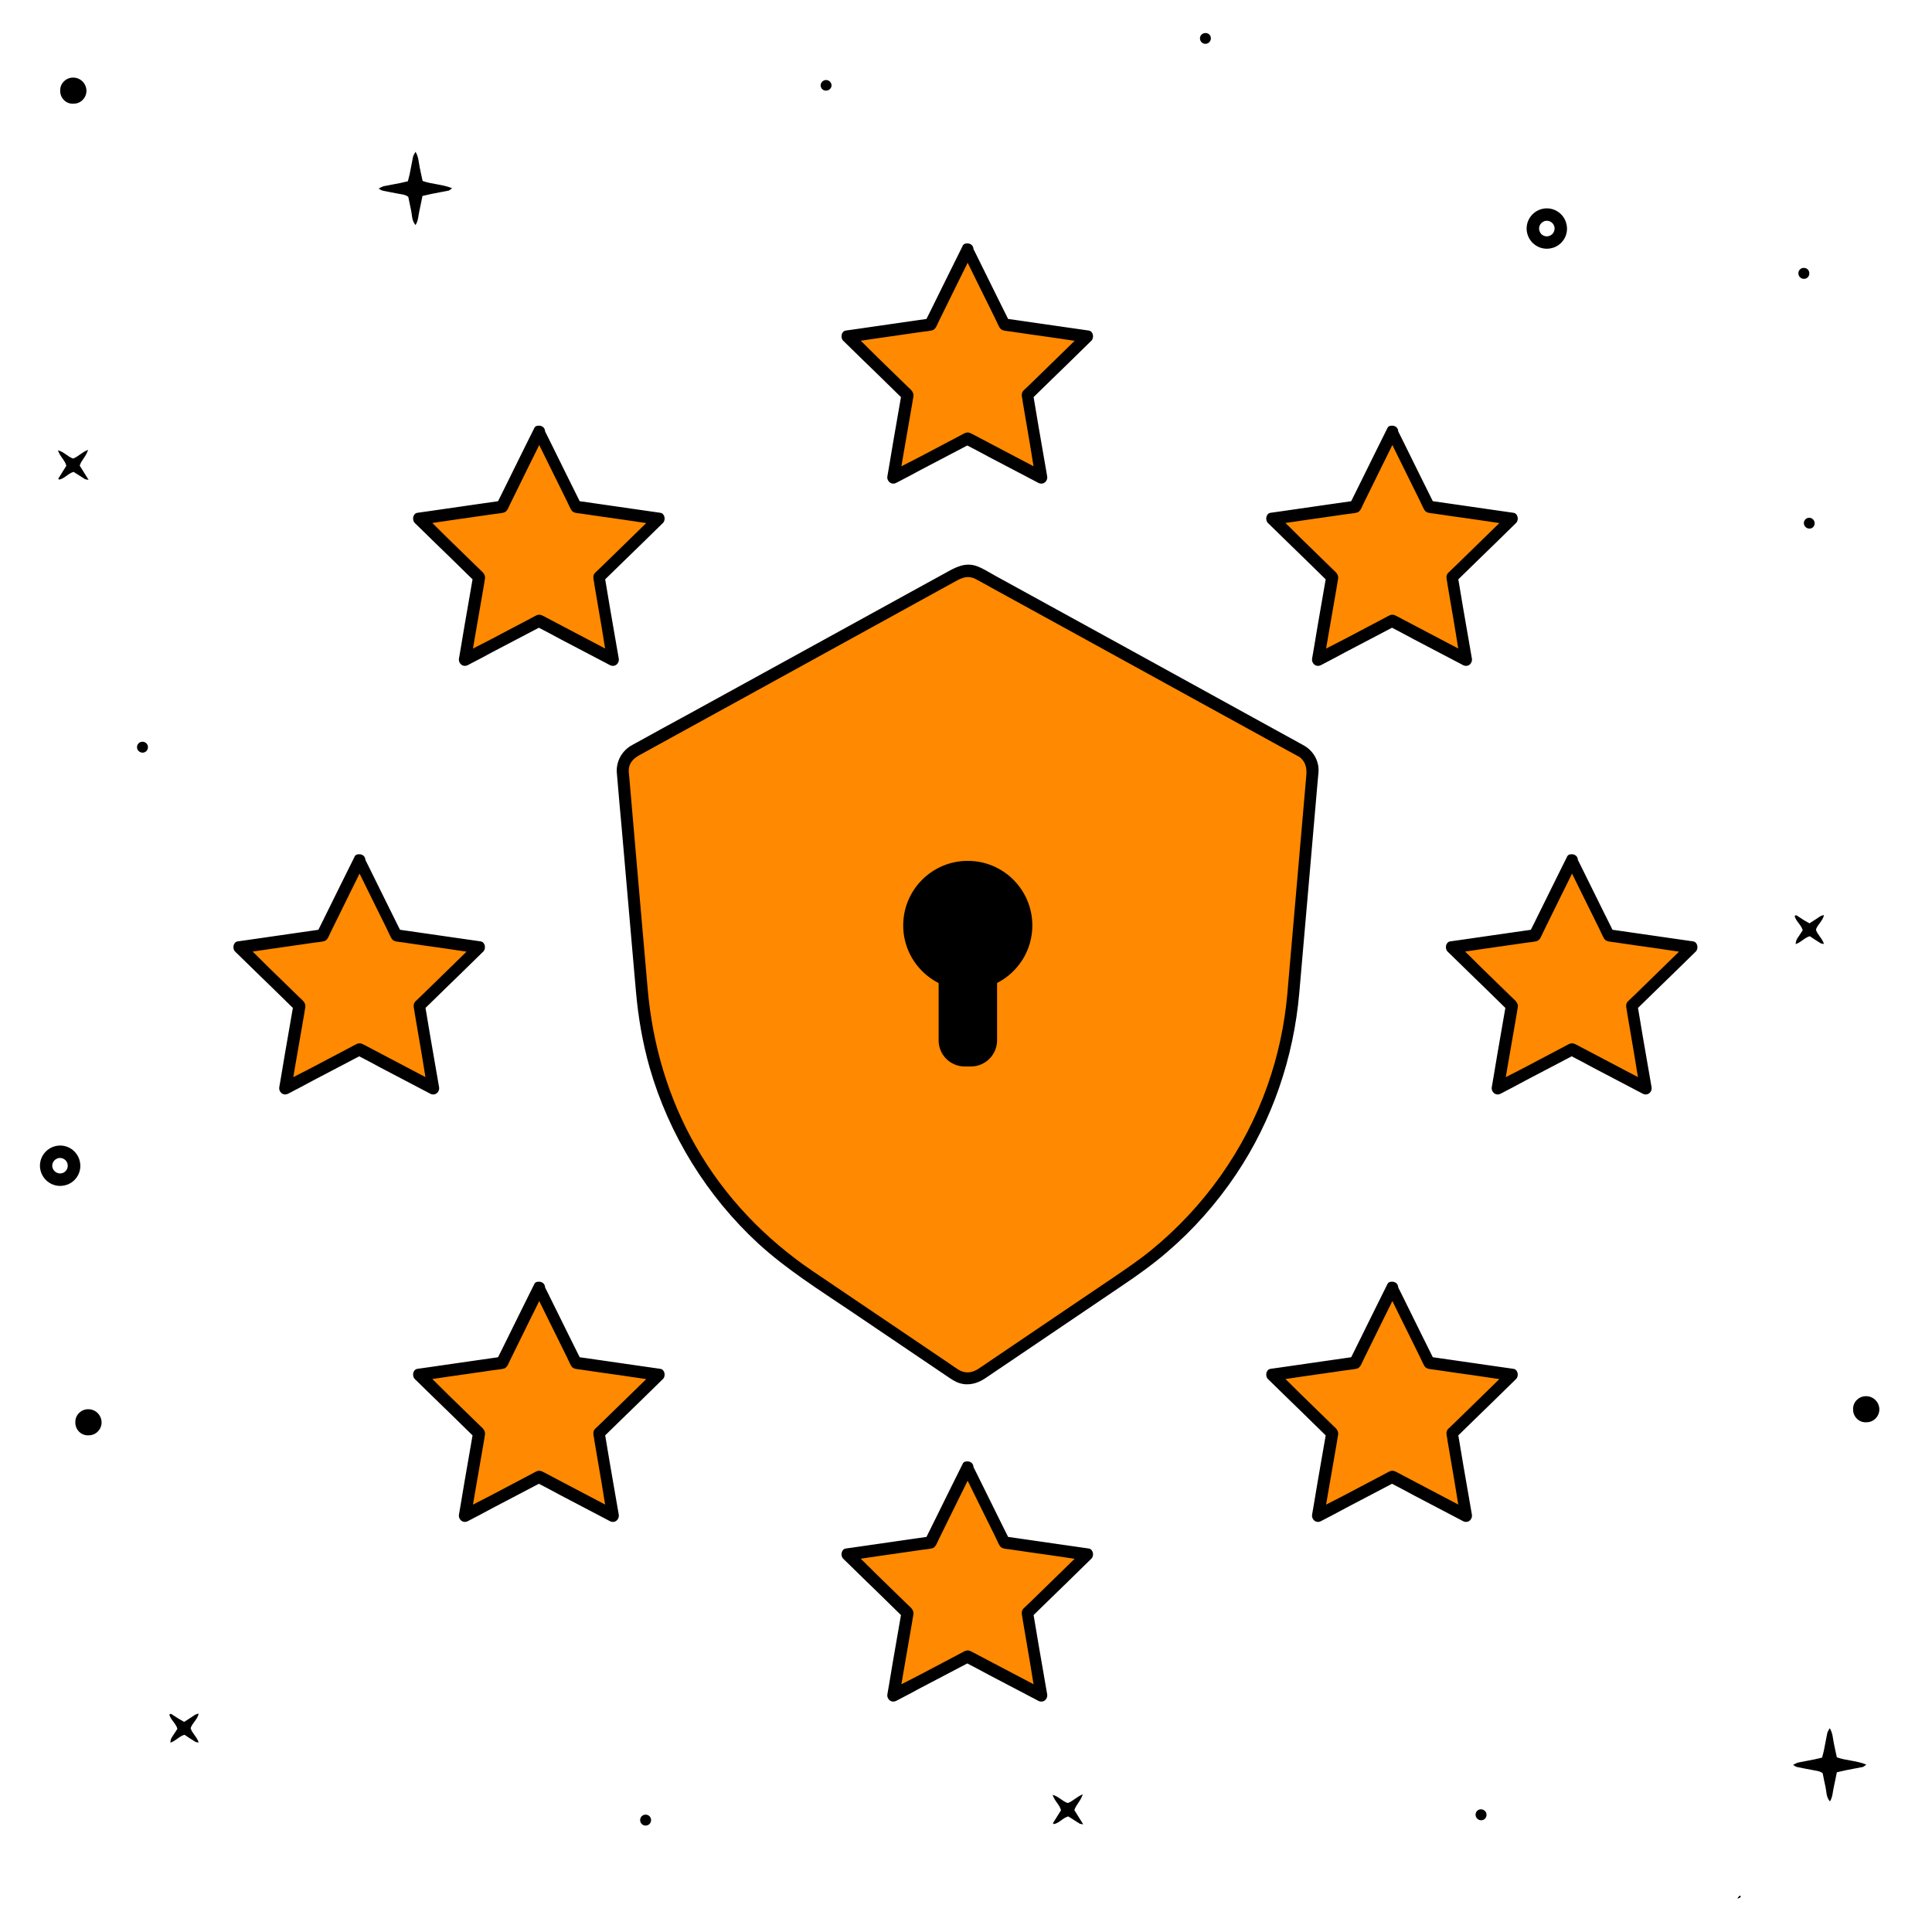 <?xml version="1.0" encoding="utf-8"?>
<!-- Generator: Adobe Illustrator 26.3.1, SVG Export Plug-In . SVG Version: 6.00 Build 0)  -->
<svg version="1.1" id="estrellas" xmlns="http://www.w3.org/2000/svg" xmlns:xlink="http://www.w3.org/1999/xlink" x="0px" y="0px"
	 viewBox="0 0 1200 1200" style="enable-background:new 0 0 1200 1200;" xml:space="preserve">
<style type="text/css">
	.st0{fill:#FF8900;}
</style>
<path d="M1080.7,1177.4c-0.2-0.1-0.8,0.6-1.7,1.9C1081.1,1178.7,1081.8,1178.1,1080.7,1177.4z"/>
<path d="M1140.9,1100.8c-0.7,3.3-1.2,6.2-1.9,9.2c-0.7,2.9-0.6,6-2.4,8.9c-2.4-2.8-2.1-6-2.7-8.8c-0.7-2.8-1.2-5.9-1.8-8.7
	c-1.7-1.4-3.5-1.4-5.2-1.8c-3.6-0.7-7.2-1.3-10.8-2.1c-0.9-0.3-1.7-0.8-2.4-1.3c0.9-0.5,1.9-1,2.9-1.4c3.4-0.7,6.9-1.3,10.3-2
	c1.5-0.3,3.1-0.7,4.8-1.1c0.4-1.5,0.8-2.8,1.1-4.2c0.8-3.8,1.4-7.5,2.2-11.3c0.4-1,0.9-1.9,1.5-2.8c1.9,3.2,1.9,6.3,2.5,9.2
	s1.2,5.9,1.9,8.9c5.9,2.1,12.1,2,18.3,4.5c-1.1,0.8-1.6,1.4-2.2,1.5c-3.4,0.7-6.9,1.3-10.4,2
	C1144.9,1099.9,1143.2,1100.3,1140.9,1100.8z"/>
<path d="M262.4,121.7c-0.7,3.3-1.2,6.2-1.9,9.2c-0.7,2.9-0.6,6-2.4,8.9c-2.4-2.8-2.1-6-2.7-8.8s-1.2-5.9-1.8-8.7
	c-1.7-1.4-3.5-1.5-5.2-1.8c-3.6-0.7-7.2-1.3-10.8-2.1c-0.9-0.3-1.7-0.8-2.4-1.3c0.9-0.5,1.9-1,2.9-1.4c3.4-0.7,6.9-1.3,10.4-2
	c1.5-0.3,3.1-0.7,4.8-1.1c0.4-1.5,0.8-2.8,1.1-4.2c0.8-3.8,1.4-7.5,2.2-11.3c0.4-1,0.9-1.9,1.5-2.8c1.9,3.2,1.9,6.3,2.5,9.2
	s1.2,5.9,1.9,8.9c5.9,2.1,12.1,2,18.3,4.5c-1.1,0.8-1.6,1.4-2.2,1.5c-3.4,0.7-6.9,1.3-10.4,2C266.4,120.8,264.7,121.2,262.4,121.7z"
	/>
<path d="M964.5,153.9c-6.6,2.1-13.6-1.6-15.7-8.2c-2.1-6.6,1.6-13.6,8.2-15.7c6.6-2.1,13.6,1.6,15.7,8.2c0,0,0,0.1,0,0.1
	c2.1,6.5-1.5,13.5-8.1,15.6C964.6,153.9,964.6,153.9,964.5,153.9z M962.4,146.5c2.5-0.9,3.8-3.7,2.9-6.2c-0.9-2.5-3.7-3.8-6.2-2.9
	c0,0-0.1,0-0.1,0.1c-2.5,1-3.7,3.8-2.7,6.2C957.2,146.2,959.9,147.4,962.4,146.5z"/>
<path d="M41.1,736c-6.6,2.1-13.6-1.6-15.7-8.2c-2.1-6.6,1.6-13.6,8.2-15.7c6.6-2.1,13.6,1.6,15.7,8.2c0,0,0,0.1,0,0.1
	c2.1,6.5-1.5,13.5-8.1,15.6C41.2,735.9,41.2,736,41.1,736z M38.9,728.6c2.5-0.9,3.8-3.7,2.9-6.2c-0.9-2.5-3.7-3.8-6.2-2.9
	c0,0-0.1,0-0.1,0.1c-2.5,1-3.7,3.8-2.7,6.2C33.8,728.2,36.5,729.4,38.9,728.6z"/>
<path d="M37.4,56.4c-0.2-4.4,3.3-8,7.6-8.2c0.2,0,0.3,0,0.5,0c4.5,0,8.2,3.7,8.2,8.3c-0.1,4.4-3.6,7.9-8,7.9c-4.3,0.3-8-3-8.3-7.4
	C37.4,56.8,37.4,56.6,37.4,56.4z"/>
<path d="M46.8,883.5c-0.2-4.4,3.3-8,7.6-8.2c0.2,0,0.3,0,0.5,0c4.5,0,8.2,3.7,8.2,8.3c-0.1,4.4-3.6,7.9-8,7.9c-4.3,0.3-8-3-8.3-7.4
	C46.8,883.9,46.8,883.7,46.8,883.5z"/>
<path d="M1151,875.4c-0.2-4.4,3.3-8,7.6-8.2c0.2,0,0.3,0,0.5,0c4.5,0,8.2,3.7,8.2,8.3c-0.1,4.4-3.6,7.9-8,7.9c-4.3,0.3-8-3-8.3-7.4
	C1151,875.8,1151,875.6,1151,875.4z"/>
<path d="M110.2,1073.8c-1-3.4-4.1-5.5-5-8.7c0.6-1,1.2-0.5,1.7-0.2c1.4,0.8,2.6,1.8,4,2.6c1.1,0.7,2.2,1.2,3.5,2
	c1.5-1,3-1.9,4.5-2.9c1.3-0.8,2.4-2,4.5-2.2c-0.8,3.7-3.9,5.7-5,9c0.9,3.2,3.9,5.3,5,8.9c-0.7,0-1.4-0.2-2-0.4
	c-2.3-1.4-4.6-2.9-6.8-4.4c-3.3,0.9-5.5,3.9-8.8,4.9c0.3-2.4,0.3-2.4,1.9-4.8C108.5,1076.4,109.3,1075.1,110.2,1073.8z"/>
<path d="M1119.7,577.8c-1-3.4-4.1-5.5-5-8.7c0.6-1,1.2-0.5,1.7-0.2c1.4,0.8,2.6,1.8,4,2.6c1.1,0.7,2.2,1.2,3.5,2
	c1.5-1,3-1.9,4.5-2.9c1.3-0.8,2.4-2,4.5-2.2c-0.8,3.7-3.9,5.7-5,9c0.9,3.2,3.9,5.3,5,8.9c-0.7,0-1.4-0.2-2-0.4
	c-2.3-1.4-4.6-2.9-6.8-4.4c-3.3,0.9-5.5,3.9-8.8,4.9c0.3-2.4,0.3-2.4,1.9-4.8C1118,580.4,1118.9,579.1,1119.7,577.8z"/>
<path d="M654,1132.4l5-8c-0.8-3.4-4-5.7-5.2-9.6c3.8,1,6,4,9.4,5.1c3-1,5.4-3.8,9.3-5.4c-1.2,4.1-4.1,6.3-5.2,9.8
	c1.6,2.6,3.4,5.4,5.5,8.8c-0.8,0-1.5-0.2-2.2-0.4c-2.4-1.5-4.8-3.1-7.1-4.5c-3.5,1-5.6,4.2-9,4.8
	C654.5,1133,654.4,1132.7,654,1132.4z"/>
<path d="M36.2,297.3l5-8c-0.8-3.4-4-5.7-5.2-9.6c3.9,1,6,4,9.4,5.1c3-1,5.4-3.9,9.3-5.4c-1.2,4.1-4.1,6.3-5.2,9.8
	c1.6,2.6,3.4,5.4,5.5,8.8c-0.8,0-1.5-0.2-2.2-0.4c-2.4-1.5-4.8-3.1-7.1-4.5c-3.5,1-5.6,4.2-9,4.8C36.7,297.9,36.5,297.6,36.2,297.3z
	"/>
<path d="M509.7,53.1c0-1.9,1.6-3.4,3.4-3.4c1.9,0,3.4,1.6,3.4,3.4c-0.1,1.8-1.6,3.2-3.5,3.2C511.2,56.3,509.8,54.9,509.7,53.1
	C509.7,53.1,509.7,53.1,509.7,53.1z"/>
<path d="M1120.4,324.8c0.1-1.8,1.5-3.2,3.3-3.2c1.8,0,3.3,1.4,3.4,3.2c0,0.2,0,0.3,0,0.5c-0.1,1.8-1.6,3.1-3.3,3c-0.1,0-0.1,0-0.2,0
	C1121.8,328.2,1120.4,326.6,1120.4,324.8C1120.4,324.8,1120.4,324.8,1120.4,324.8z"/>
<path d="M749.6,27.1c-1.7,0.5-3.6-0.5-4.1-2.2c-0.6-1.7,0.3-3.6,2.1-4.2c0.2-0.1,0.3-0.1,0.5-0.1c1.7-0.4,3.4,0.6,3.9,2.3
	c0,0.1,0,0.1,0,0.2C752.4,24.8,751.4,26.6,749.6,27.1C749.6,27.1,749.6,27.1,749.6,27.1z"/>
<path d="M85.1,464.1c0-1.9,1.5-3.4,3.4-3.4s3.4,1.5,3.4,3.4c0,0,0,0,0,0c0,1.9-1.5,3.4-3.4,3.4C86.6,467.4,85.1,465.9,85.1,464.1z"
	/>
<path d="M397.6,1130.5c0-1.9,1.5-3.4,3.4-3.4c1.9,0,3.4,1.5,3.4,3.4c0,0,0,0,0,0c0,1.9-1.5,3.4-3.4,3.4
	C399.1,1133.9,397.6,1132.4,397.6,1130.5z"/>
<path d="M916.5,1127.1c0-1.9,1.6-3.4,3.5-3.3s3.4,1.6,3.3,3.5l0,0c0,1.9-1.6,3.4-3.5,3.3S916.5,1128.9,916.5,1127.1z"/>
<path d="M1117,169.7c0-1.9,1.6-3.4,3.5-3.3c1.9,0,3.4,1.6,3.3,3.5l0,0c0,1.9-1.6,3.4-3.5,3.3C1118.4,173.1,1117,171.6,1117,169.7z"
	/>
<g>
	<g>
		<path class="st0" d="M808.1,466.4L607.8,356.2c-4.2-2.3-9.3-2.3-13.4,0L394.1,466.4c-4.8,2.7-7.7,7.9-7.2,13.4l12,137.5
			c6.1,70.8,43.5,134.3,102.4,174.2l92,62.2c2.4,1.6,5.1,2.4,7.8,2.4s5.5-0.8,7.8-2.4l92-62.2c58.9-39.8,96.2-103.3,102.4-174.2
			l12-137.5C815.8,474.3,813,469,808.1,466.4z"/>
		<g>
			<path d="M810,463.1c-10.6-5.8-21.2-11.7-31.8-17.5c-23.1-12.7-46.2-25.4-69.2-38.1c-22.9-12.6-45.9-25.2-68.8-37.8
				c-7.5-4.1-14.9-8.2-22.4-12.3c-3.5-1.9-7.1-4.3-10.9-5.7c-7.6-2.8-13.8,0.9-20.1,4.4c-6.8,3.7-13.6,7.5-20.4,11.2
				c-22.4,12.3-44.7,24.6-67.1,36.9c-23.5,12.9-47.1,25.9-70.6,38.8c-12.1,6.6-24.3,13.2-36.3,19.9c-6.1,3.4-9.7,9.9-9.3,16.8
				c0.1,1.6,0.3,3.1,0.4,4.7c0.8,9.4,1.6,18.8,2.5,28.2c2.3,26.8,4.7,53.6,7,80.4c0.7,7.6,1.3,15.2,2,22.8c1.4,16,4.1,31.8,8.5,47.3
				c12,41.7,35.6,79.9,67.5,109.3c17.5,16,37.7,28.7,57.3,41.9c20,13.5,39.9,27,59.9,40.5c2.5,1.7,4.9,3.4,7.8,4.3
				c5.8,1.8,11.4,0.1,16.2-3.2c7.5-5.1,15-10.1,22.5-15.2c20.8-14.1,41.7-28.2,62.5-42.3c9.5-6.4,18.9-13.1,27.6-20.6
				c16.4-14,30.9-30.4,42.9-48.3c22.5-33.5,35.8-72.5,39.3-112.7c1.7-19.2,3.3-38.3,5-57.5c2.1-24.2,4.2-48.4,6.3-72.6
				c0.2-2.2,0.4-4.3,0.6-6.5C819.6,473.3,816.2,466.7,810,463.1c-4.2-2.4-8,4-3.8,6.5c4.4,2.6,5.6,6.9,5.2,11.6
				c-0.2,2.7-0.5,5.4-0.7,8.2c-0.9,10.7-1.9,21.5-2.8,32.2c-2.3,26-4.5,52.1-6.8,78.1c-0.5,5.8-1,11.7-1.5,17.5
				c-1.7,19.4-5.8,38.5-12.3,56.9c-14.1,40.1-39.5,75.7-72.4,102.5c-7.5,6.1-15.5,11.5-23.4,16.9c-9.7,6.5-19.3,13.1-29,19.6
				c-18.2,12.3-36.3,24.6-54.5,36.9c-4.1,2.8-8.5,3.4-12.9,0.6c-1.8-1.1-3.5-2.4-5.3-3.6c-9.1-6.1-18.1-12.3-27.2-18.4
				c-19.1-12.9-38.3-25.9-57.4-38.8c-29.9-20.2-55.1-46.4-73-77.8c-17.2-30-26.9-63.3-29.9-97.6c-1.9-21.7-3.8-43.5-5.7-65.2
				c-1.9-22-3.8-44-5.7-65.9c-0.2-1.9-0.5-4.1-0.3-6c0.5-3.8,3.1-6.3,6.3-8.1c4.5-2.5,9.1-5,13.6-7.5c19.8-10.9,39.7-21.8,59.5-32.7
				c24.2-13.3,48.4-26.6,72.5-39.9c16.3-9,32.6-17.9,48.9-26.9c4.7-2.6,8.9-5.4,14.5-2.6c3.4,1.8,6.8,3.7,10.2,5.6
				c18.6,10.2,37.3,20.5,55.9,30.7c24.3,13.4,48.6,26.7,72.9,40.1c17.8,9.8,35.6,19.6,53.3,29.3c2.6,1.4,5.3,2.9,7.9,4.3
				C810.5,471.9,814.3,465.5,810,463.1z"/>
		</g>
	</g>
	<g>
		<circle cx="601.1" cy="574.8" r="40.1"/>
		<path d="M603.1,662.4h-3.9c-8.9,0-16.2-7.2-16.2-16.2v-83.4c0-8.9,7.2-16.2,16.2-16.2h3.9c8.9,0,16.2,7.2,16.2,16.2v83.4
			C619.3,655.1,612,662.4,603.1,662.4z"/>
	</g>
</g>
<g>
	<polygon class="st0" points="601.1,155 624.2,201.6 675.7,209.1 638.4,245.5 647.2,296.8 601.1,272.6 555,296.8 563.8,245.5 
		526.6,209.1 578.1,201.6 	"/>
	<g>
		<path d="M597.9,156.9c2.6,5.3,5.3,10.6,7.9,16c4.1,8.4,8.3,16.8,12.4,25.1c0.9,1.8,1.7,3.8,2.7,5.5c1.2,2.1,4,2,6.1,2.3
			c8.8,1.3,17.6,2.6,26.4,3.8c4.5,0.7,9,1.3,13.5,2c2.5,0.4,4.9,0.8,7.4,1.1c0.1,0,0.2,0,0.3,0c-0.6-2.1-1.1-4.2-1.7-6.3
			c-4.2,4.1-8.5,8.3-12.7,12.4c-6.7,6.5-13.4,13.1-20.1,19.6c-1.4,1.4-3,2.8-4.4,4.2c-1.2,1.3-1.2,2.8-0.9,4.3
			c0.2,1,0.4,2.1,0.5,3.1c1.5,8.8,3,17.6,4.5,26.4c1.2,6.9,2.1,13.9,3.6,20.8c0,0.1,0,0.2,0.1,0.3c1.8-1.4,3.7-2.8,5.5-4.2
			c-5.3-2.8-10.5-5.5-15.8-8.3c-8.3-4.4-16.6-8.7-24.9-13.1c-1.8-0.9-3.6-2-5.4-2.8c-1.6-0.8-3-0.5-4.4,0.3c-0.9,0.5-1.9,1-2.8,1.5
			c-7.9,4.2-15.8,8.3-23.7,12.5c-6.2,3.3-12.6,6.3-18.7,9.8c-0.1,0.1-0.2,0.1-0.3,0.2c1.8,1.4,3.7,2.8,5.5,4.2c1-5.8,2-11.7,3-17.5
			c1.6-9.2,3.2-18.5,4.8-27.7c0.3-2,0.7-4,1-6c0.3-1.7-0.3-3-1.4-4.2c-0.8-0.7-1.5-1.5-2.3-2.2c-6.4-6.2-12.8-12.5-19.2-18.7
			c-5-4.9-9.9-10-15.1-14.7c-0.1-0.1-0.2-0.2-0.2-0.2c-0.6,2.1-1.1,4.2-1.7,6.3c5.9-0.9,11.7-1.7,17.6-2.6c9.3-1.3,18.5-2.7,27.8-4
			c2-0.3,4.1-0.4,6.1-0.9c2.3-0.5,3.1-3.4,4-5.2c3.9-8,7.9-16,11.8-24c3.1-6.3,6.3-12.6,9.3-18.9c0.1-0.1,0.1-0.2,0.2-0.3
			c0.9-1.8,0.5-4.1-1.3-5.1c-1.7-1-4.2-0.5-5.1,1.3c-2.6,5.2-5.2,10.5-7.8,15.7c-4.1,8.4-8.3,16.8-12.4,25.1c-1,1.9-1.9,3.9-2.9,5.8
			c0.7-0.6,1.5-1.1,2.2-1.7c-5.8,0.8-11.6,1.7-17.4,2.5c-9.2,1.3-18.5,2.7-27.7,4c-2.1,0.3-4.3,0.6-6.4,0.9
			c-2.9,0.4-3.5,4.5-1.7,6.3c4.2,4.1,8.4,8.2,12.6,12.3c6.7,6.5,13.4,13,20.1,19.6c1.5,1.5,3.1,3,4.6,4.5c-0.3-1.2-0.6-2.4-1-3.6
			c-1,5.8-2,11.5-3,17.3c-1.6,9.2-3.2,18.4-4.7,27.6c-0.4,2.1-0.7,4.3-1.1,6.4c-0.6,3.2,2.5,5.8,5.5,4.2c5.2-2.7,10.4-5.4,15.5-8.2
			c8.3-4.3,16.5-8.7,24.8-13c1.9-1,3.8-2,5.7-3c-1.3,0-2.5,0-3.8,0c5.2,2.7,10.4,5.4,15.5,8.2c8.3,4.3,16.5,8.7,24.8,13
			c1.9,1,3.8,2,5.7,3c3.1,1.6,6.1-1,5.5-4.2c-1-5.8-2-11.5-3-17.3c-1.6-9.2-3.2-18.4-4.7-27.6c-0.4-2.1-0.7-4.3-1.1-6.4
			c-0.3,1.2-0.6,2.4-1,3.6c4.2-4.1,8.4-8.2,12.6-12.3c6.7-6.5,13.4-13,20.1-19.6c1.5-1.5,3.1-3,4.6-4.5c1.8-1.8,1.2-5.9-1.7-6.3
			c-5.8-0.8-11.6-1.7-17.4-2.5c-9.2-1.3-18.5-2.7-27.7-4c-2.1-0.3-4.3-0.6-6.4-0.9c0.7,0.6,1.5,1.1,2.2,1.7
			c-2.6-5.2-5.2-10.5-7.8-15.7c-4.1-8.4-8.3-16.8-12.4-25.1c-1-1.9-1.9-3.9-2.9-5.8c-0.9-1.8-3.5-2.3-5.1-1.3
			C597.4,152.8,597,155,597.9,156.9z"/>
	</g>
</g>
<g>
	<polygon class="st0" points="601.1,911.5 624.2,958.2 675.7,965.7 638.4,1002 647.2,1053.3 601.1,1029.1 555,1053.3 563.8,1002 
		526.6,965.7 578.1,958.2 	"/>
	<g>
		<path d="M597.9,913.4c2.6,5.3,5.3,10.6,7.9,16c4.1,8.4,8.3,16.8,12.4,25.1c0.9,1.8,1.7,3.8,2.7,5.5c1.2,2.1,4,2,6.1,2.3
			c8.8,1.3,17.6,2.6,26.4,3.8c4.5,0.7,9,1.3,13.5,2c2.5,0.4,4.9,0.8,7.4,1.1c0.1,0,0.2,0,0.3,0c-0.6-2.1-1.1-4.2-1.7-6.3
			c-4.2,4.1-8.5,8.3-12.7,12.4c-6.7,6.5-13.4,13.1-20.1,19.6c-1.4,1.4-3,2.8-4.4,4.2c-1.2,1.3-1.2,2.8-0.9,4.3
			c0.2,1,0.4,2.1,0.5,3.1c1.5,8.8,3,17.6,4.5,26.4c1.2,6.9,2.1,13.9,3.6,20.8c0,0.1,0,0.2,0.1,0.3c1.8-1.4,3.7-2.8,5.5-4.2
			c-5.3-2.8-10.5-5.5-15.8-8.3c-8.3-4.4-16.6-8.7-24.9-13.1c-1.8-0.9-3.6-2-5.4-2.8c-1.6-0.8-3-0.5-4.4,0.3c-0.9,0.5-1.9,1-2.8,1.5
			c-7.9,4.2-15.8,8.3-23.7,12.5c-6.2,3.3-12.6,6.3-18.7,9.8c-0.1,0.1-0.2,0.1-0.3,0.2c1.8,1.4,3.7,2.8,5.5,4.2c1-5.8,2-11.7,3-17.5
			c1.6-9.2,3.2-18.5,4.8-27.7c0.3-2,0.7-4,1-6c0.3-1.7-0.3-3-1.4-4.2c-0.8-0.7-1.5-1.5-2.3-2.2c-6.4-6.2-12.8-12.5-19.2-18.7
			c-5-4.9-9.9-10-15.1-14.7c-0.1-0.1-0.2-0.2-0.2-0.2c-0.6,2.1-1.1,4.2-1.7,6.3c5.9-0.9,11.7-1.7,17.6-2.6c9.3-1.3,18.5-2.7,27.8-4
			c2-0.3,4.1-0.4,6.1-0.9c2.3-0.5,3.1-3.4,4-5.2c3.9-8,7.9-16,11.8-24c3.1-6.3,6.3-12.6,9.3-18.9c0.1-0.1,0.1-0.2,0.2-0.3
			c0.9-1.8,0.5-4.1-1.3-5.1c-1.7-1-4.2-0.5-5.1,1.3c-2.6,5.2-5.2,10.5-7.8,15.7c-4.1,8.4-8.3,16.8-12.4,25.1c-1,1.9-1.9,3.9-2.9,5.8
			c0.7-0.6,1.5-1.1,2.2-1.7c-5.8,0.8-11.6,1.7-17.4,2.5c-9.2,1.3-18.5,2.7-27.7,4c-2.1,0.3-4.3,0.6-6.4,0.9
			c-2.9,0.4-3.5,4.5-1.7,6.3c4.2,4.1,8.4,8.2,12.6,12.3c6.7,6.5,13.4,13,20.1,19.6c1.5,1.5,3.1,3,4.6,4.5c-0.3-1.2-0.6-2.4-1-3.6
			c-1,5.8-2,11.5-3,17.3c-1.6,9.2-3.2,18.4-4.7,27.6c-0.4,2.1-0.7,4.3-1.1,6.4c-0.6,3.2,2.5,5.8,5.5,4.2c5.2-2.7,10.4-5.4,15.5-8.2
			c8.3-4.3,16.5-8.7,24.8-13c1.9-1,3.8-2,5.7-3c-1.3,0-2.5,0-3.8,0c5.2,2.7,10.4,5.4,15.5,8.2c8.3,4.3,16.5,8.7,24.8,13
			c1.9,1,3.8,2,5.7,3c3.1,1.6,6.1-1,5.5-4.2c-1-5.8-2-11.5-3-17.3c-1.6-9.2-3.2-18.4-4.7-27.6c-0.4-2.1-0.7-4.3-1.1-6.4
			c-0.3,1.2-0.6,2.4-1,3.6c4.2-4.1,8.4-8.2,12.6-12.3c6.7-6.5,13.4-13,20.1-19.6c1.5-1.5,3.1-3,4.6-4.5c1.8-1.8,1.2-5.9-1.7-6.3
			c-5.8-0.8-11.6-1.7-17.4-2.5c-9.2-1.3-18.5-2.7-27.7-4c-2.1-0.3-4.3-0.6-6.4-0.9c0.7,0.6,1.5,1.1,2.2,1.7
			c-2.6-5.2-5.2-10.5-7.8-15.7c-4.1-8.4-8.3-16.8-12.4-25.1c-1-1.9-1.9-3.9-2.9-5.8c-0.9-1.8-3.5-2.3-5.1-1.3
			C597.4,909.4,597,911.6,597.9,913.4z"/>
	</g>
</g>
<g>
	<polygon class="st0" points="865,799.9 888,846.6 939.5,854.1 902.3,890.4 911.1,941.8 865,917.5 818.9,941.8 827.7,890.4 
		790.4,854.1 841.9,846.6 	"/>
	<g>
		<path d="M861.7,801.8c2.6,5.3,5.3,10.6,7.9,16c4.1,8.4,8.3,16.8,12.4,25.1c0.9,1.8,1.7,3.8,2.7,5.5c1.2,2.1,4,2,6.1,2.3
			c8.8,1.3,17.6,2.6,26.4,3.8c4.5,0.7,9,1.3,13.5,2c2.5,0.4,4.9,0.8,7.4,1.1c0.1,0,0.2,0,0.3,0c-0.6-2.1-1.1-4.2-1.7-6.3
			c-4.2,4.1-8.5,8.3-12.7,12.4c-6.7,6.5-13.4,13.1-20.1,19.6c-1.4,1.4-3,2.8-4.4,4.2c-1.2,1.3-1.2,2.8-0.9,4.3
			c0.2,1,0.4,2.1,0.5,3.1c1.5,8.8,3,17.6,4.5,26.4c1.2,6.9,2.1,13.9,3.6,20.8c0,0.1,0,0.2,0.1,0.3c1.8-1.4,3.7-2.8,5.5-4.2
			c-5.3-2.8-10.5-5.5-15.8-8.3c-8.3-4.4-16.6-8.7-24.9-13.1c-1.8-0.9-3.6-2-5.4-2.8c-1.6-0.8-3-0.5-4.4,0.3c-0.9,0.5-1.9,1-2.8,1.5
			c-7.9,4.2-15.8,8.3-23.7,12.5c-6.2,3.3-12.6,6.3-18.7,9.8c-0.1,0.1-0.2,0.1-0.3,0.2c1.8,1.4,3.7,2.8,5.5,4.2c1-5.8,2-11.7,3-17.5
			c1.6-9.2,3.2-18.5,4.8-27.7c0.3-2,0.7-4,1-6c0.3-1.7-0.3-3-1.4-4.2c-0.8-0.7-1.5-1.5-2.3-2.2c-6.4-6.2-12.8-12.5-19.2-18.7
			c-5-4.9-9.9-10-15.1-14.7c-0.1-0.1-0.2-0.2-0.2-0.2c-0.6,2.1-1.1,4.2-1.7,6.3c5.9-0.9,11.7-1.7,17.6-2.6c9.3-1.3,18.5-2.7,27.8-4
			c2-0.3,4.1-0.4,6.1-0.9c2.3-0.5,3.1-3.4,4-5.2c3.9-8,7.9-16,11.8-24c3.1-6.3,6.3-12.6,9.3-18.9c0.1-0.1,0.1-0.2,0.2-0.3
			c0.9-1.8,0.5-4.1-1.3-5.1c-1.7-1-4.2-0.5-5.1,1.3c-2.6,5.2-5.2,10.5-7.8,15.7c-4.1,8.4-8.3,16.8-12.4,25.1c-1,1.9-1.9,3.9-2.9,5.8
			c0.7-0.6,1.5-1.1,2.2-1.7c-5.8,0.8-11.6,1.7-17.4,2.5c-9.2,1.3-18.5,2.7-27.7,4c-2.1,0.3-4.3,0.6-6.4,0.9
			c-2.9,0.4-3.5,4.5-1.7,6.3c4.2,4.1,8.4,8.2,12.6,12.3c6.7,6.5,13.4,13,20.1,19.6c1.5,1.5,3.1,3,4.6,4.5c-0.3-1.2-0.6-2.4-1-3.6
			c-1,5.8-2,11.5-3,17.3c-1.6,9.2-3.2,18.4-4.7,27.6c-0.4,2.1-0.7,4.3-1.1,6.4c-0.6,3.2,2.5,5.8,5.5,4.2c5.2-2.7,10.4-5.4,15.5-8.2
			c8.3-4.3,16.5-8.7,24.8-13c1.9-1,3.8-2,5.7-3c-1.3,0-2.5,0-3.8,0c5.2,2.7,10.4,5.4,15.5,8.2c8.3,4.3,16.5,8.7,24.8,13
			c1.9,1,3.8,2,5.7,3c3.1,1.6,6.1-1,5.5-4.2c-1-5.8-2-11.5-3-17.3c-1.6-9.2-3.2-18.4-4.7-27.6c-0.4-2.1-0.7-4.3-1.1-6.4
			c-0.3,1.2-0.6,2.4-1,3.6c4.2-4.1,8.4-8.2,12.6-12.3c6.7-6.5,13.4-13,20.1-19.6c1.5-1.5,3.1-3,4.6-4.5c1.8-1.8,1.2-5.9-1.7-6.3
			c-5.8-0.8-11.6-1.7-17.4-2.5c-9.2-1.3-18.5-2.7-27.7-4c-2.1-0.3-4.3-0.6-6.4-0.9c0.7,0.6,1.5,1.1,2.2,1.7
			c-2.6-5.2-5.2-10.5-7.8-15.7c-4.1-8.4-8.3-16.8-12.4-25.1c-1-1.9-1.9-3.9-2.9-5.8c-0.9-1.8-3.5-2.3-5.1-1.3
			C861.2,797.8,860.8,800,861.7,801.8z"/>
	</g>
</g>
<g>
	<polygon class="st0" points="335,799.9 358.1,846.6 409.6,854.1 372.3,890.4 381.1,941.8 335,917.5 288.9,941.8 297.7,890.4 
		260.5,854.1 312,846.6 	"/>
	<g>
		<path d="M331.8,801.8c2.6,5.3,5.3,10.6,7.9,16c4.1,8.4,8.3,16.8,12.4,25.1c0.9,1.8,1.7,3.8,2.7,5.5c1.2,2.1,4,2,6.1,2.3
			c8.8,1.3,17.6,2.6,26.4,3.8c4.5,0.7,9,1.3,13.5,2c2.5,0.4,4.9,0.8,7.4,1.1c0.1,0,0.2,0,0.3,0c-0.6-2.1-1.1-4.2-1.7-6.3
			c-4.2,4.1-8.5,8.3-12.7,12.4c-6.7,6.5-13.4,13.1-20.1,19.6c-1.4,1.4-3,2.8-4.4,4.2c-1.2,1.3-1.2,2.8-0.9,4.3
			c0.2,1,0.4,2.1,0.5,3.1c1.5,8.8,3,17.6,4.5,26.4c1.2,6.9,2.1,13.9,3.6,20.8c0,0.1,0,0.2,0.1,0.3c1.8-1.4,3.7-2.8,5.5-4.2
			c-5.3-2.8-10.5-5.5-15.8-8.3c-8.3-4.4-16.6-8.7-24.9-13.1c-1.8-0.9-3.6-2-5.4-2.8c-1.6-0.8-3-0.5-4.4,0.3c-0.9,0.5-1.9,1-2.8,1.5
			c-7.9,4.2-15.8,8.3-23.7,12.5c-6.2,3.3-12.6,6.3-18.7,9.8c-0.1,0.1-0.2,0.1-0.3,0.2c1.8,1.4,3.7,2.8,5.5,4.2c1-5.8,2-11.7,3-17.5
			c1.6-9.2,3.2-18.5,4.8-27.7c0.3-2,0.7-4,1-6c0.3-1.7-0.3-3-1.4-4.2c-0.8-0.7-1.5-1.5-2.3-2.2c-6.4-6.2-12.8-12.5-19.2-18.7
			c-5-4.9-9.9-10-15.1-14.7c-0.1-0.1-0.2-0.2-0.2-0.2c-0.6,2.1-1.1,4.2-1.7,6.3c5.9-0.9,11.7-1.7,17.6-2.6c9.3-1.3,18.5-2.7,27.8-4
			c2-0.3,4.1-0.4,6.1-0.9c2.3-0.5,3.1-3.4,4-5.2c3.9-8,7.9-16,11.8-24c3.1-6.3,6.3-12.6,9.3-18.9c0.1-0.1,0.1-0.2,0.2-0.3
			c0.9-1.8,0.5-4.1-1.3-5.1c-1.7-1-4.2-0.5-5.1,1.3c-2.6,5.2-5.2,10.5-7.8,15.7c-4.1,8.4-8.3,16.8-12.4,25.1c-1,1.9-1.9,3.9-2.9,5.8
			c0.7-0.6,1.5-1.1,2.2-1.7c-5.8,0.8-11.6,1.7-17.4,2.5c-9.2,1.3-18.5,2.7-27.7,4c-2.1,0.3-4.3,0.6-6.4,0.9
			c-2.9,0.4-3.5,4.5-1.7,6.3c4.2,4.1,8.4,8.2,12.6,12.3c6.7,6.5,13.4,13,20.1,19.6c1.5,1.5,3.1,3,4.6,4.5c-0.3-1.2-0.6-2.4-1-3.6
			c-1,5.8-2,11.5-3,17.3c-1.6,9.2-3.2,18.4-4.7,27.6c-0.4,2.1-0.7,4.3-1.1,6.4c-0.6,3.2,2.5,5.8,5.5,4.2c5.2-2.7,10.4-5.4,15.5-8.2
			c8.3-4.3,16.5-8.7,24.8-13c1.9-1,3.8-2,5.7-3c-1.3,0-2.5,0-3.8,0c5.2,2.7,10.4,5.4,15.5,8.2c8.3,4.3,16.5,8.7,24.8,13
			c1.9,1,3.8,2,5.7,3c3.1,1.6,6.1-1,5.5-4.2c-1-5.8-2-11.5-3-17.3c-1.6-9.2-3.2-18.4-4.7-27.6c-0.4-2.1-0.7-4.3-1.1-6.4
			c-0.3,1.2-0.6,2.4-1,3.6c4.2-4.1,8.4-8.2,12.6-12.3c6.7-6.5,13.4-13,20.1-19.6c1.5-1.5,3.1-3,4.6-4.5c1.8-1.8,1.2-5.9-1.7-6.3
			c-5.8-0.8-11.6-1.7-17.4-2.5c-9.2-1.3-18.5-2.7-27.7-4c-2.1-0.3-4.3-0.6-6.4-0.9c0.7,0.6,1.5,1.1,2.2,1.7
			c-2.6-5.2-5.2-10.5-7.8-15.7c-4.1-8.4-8.3-16.8-12.4-25.1c-1-1.9-1.9-3.9-2.9-5.8c-0.9-1.8-3.5-2.3-5.1-1.3
			C331.3,797.8,330.9,800,331.8,801.8z"/>
	</g>
</g>
<g>
	<polygon class="st0" points="223.5,534.4 246.5,581.1 298,588.6 260.7,624.9 269.5,676.2 223.5,652 177.4,676.2 186.2,624.9 
		148.9,588.6 200.4,581.1 	"/>
	<g>
		<path d="M220.2,536.3c2.6,5.3,5.3,10.6,7.9,16c4.1,8.4,8.3,16.8,12.4,25.1c0.9,1.8,1.7,3.8,2.7,5.5c1.2,2.1,4,2,6.1,2.3
			c8.8,1.3,17.6,2.6,26.4,3.8c4.5,0.7,9,1.3,13.5,2c2.5,0.4,4.9,0.8,7.4,1.1c0.1,0,0.2,0,0.3,0c-0.6-2.1-1.1-4.2-1.7-6.3
			c-4.2,4.1-8.5,8.3-12.7,12.4c-6.7,6.5-13.4,13.1-20.1,19.6c-1.4,1.4-3,2.8-4.4,4.2c-1.2,1.3-1.2,2.8-0.9,4.3
			c0.2,1,0.4,2.1,0.5,3.1c1.5,8.8,3,17.6,4.5,26.4c1.2,6.9,2.1,13.9,3.6,20.8c0,0.1,0,0.2,0.1,0.3c1.8-1.4,3.7-2.8,5.5-4.2
			c-5.3-2.8-10.5-5.5-15.8-8.3c-8.3-4.4-16.6-8.7-24.9-13.1c-1.8-0.9-3.6-2-5.4-2.8c-1.6-0.8-3-0.5-4.4,0.3c-0.9,0.5-1.9,1-2.8,1.5
			c-7.9,4.2-15.8,8.3-23.7,12.5c-6.2,3.3-12.6,6.3-18.7,9.8c-0.1,0.1-0.2,0.1-0.3,0.2c1.8,1.4,3.7,2.8,5.5,4.2c1-5.8,2-11.7,3-17.5
			c1.6-9.2,3.2-18.5,4.8-27.7c0.3-2,0.7-4,1-6c0.3-1.7-0.3-3-1.4-4.2c-0.8-0.7-1.5-1.5-2.3-2.2c-6.4-6.2-12.8-12.5-19.2-18.7
			c-5-4.9-9.9-10-15.1-14.7c-0.1-0.1-0.2-0.2-0.2-0.2c-0.6,2.1-1.1,4.2-1.7,6.3c5.9-0.9,11.7-1.7,17.6-2.6c9.3-1.3,18.5-2.7,27.8-4
			c2-0.3,4.1-0.4,6.1-0.9c2.3-0.5,3.1-3.4,4-5.2c3.9-8,7.9-16,11.8-24c3.1-6.3,6.3-12.6,9.3-18.9c0.1-0.1,0.1-0.2,0.2-0.3
			c0.9-1.8,0.5-4.1-1.3-5.1c-1.7-1-4.2-0.5-5.1,1.3c-2.6,5.2-5.2,10.5-7.8,15.7c-4.1,8.4-8.3,16.8-12.4,25.1c-1,1.9-1.9,3.9-2.9,5.8
			c0.7-0.6,1.5-1.1,2.2-1.7c-5.8,0.8-11.6,1.7-17.4,2.5c-9.2,1.3-18.5,2.7-27.7,4c-2.1,0.3-4.3,0.6-6.4,0.9
			c-2.9,0.4-3.5,4.5-1.7,6.3c4.2,4.1,8.4,8.2,12.6,12.3c6.7,6.5,13.4,13,20.1,19.6c1.5,1.5,3.1,3,4.6,4.5c-0.3-1.2-0.6-2.4-1-3.6
			c-1,5.8-2,11.5-3,17.3c-1.6,9.2-3.2,18.4-4.7,27.6c-0.4,2.1-0.7,4.3-1.1,6.4c-0.6,3.2,2.5,5.8,5.5,4.2c5.2-2.7,10.4-5.4,15.5-8.2
			c8.3-4.3,16.5-8.7,24.8-13c1.9-1,3.8-2,5.7-3c-1.3,0-2.5,0-3.8,0c5.2,2.7,10.4,5.4,15.5,8.2c8.3,4.3,16.5,8.7,24.8,13
			c1.9,1,3.8,2,5.7,3c3.1,1.6,6.1-1,5.5-4.2c-1-5.8-2-11.5-3-17.3c-1.6-9.2-3.2-18.4-4.7-27.6c-0.4-2.1-0.7-4.3-1.1-6.4
			c-0.3,1.2-0.6,2.4-1,3.6c4.2-4.1,8.4-8.2,12.6-12.3c6.7-6.5,13.4-13,20.1-19.6c1.5-1.5,3.1-3,4.6-4.5c1.8-1.8,1.2-5.9-1.7-6.3
			c-5.8-0.8-11.6-1.7-17.4-2.5c-9.2-1.3-18.5-2.7-27.7-4c-2.1-0.3-4.3-0.6-6.4-0.9c0.7,0.6,1.5,1.1,2.2,1.7
			c-2.6-5.2-5.2-10.5-7.8-15.7c-4.1-8.4-8.3-16.8-12.4-25.1c-1-1.9-1.9-3.9-2.9-5.8c-0.9-1.8-3.5-2.3-5.1-1.3
			C219.7,532.2,219.3,534.5,220.2,536.3z"/>
	</g>
</g>
<g>
	<polygon class="st0" points="976.5,534.4 999.6,581.1 1051.1,588.6 1013.8,624.9 1022.6,676.2 976.5,652 930.5,676.2 939.3,624.9 
		902,588.6 953.5,581.1 	"/>
	<g>
		<path d="M973.3,536.3c2.6,5.3,5.3,10.6,7.9,16c4.1,8.4,8.3,16.8,12.4,25.1c0.9,1.8,1.7,3.8,2.7,5.5c1.2,2.1,4,2,6.1,2.3
			c8.8,1.3,17.6,2.6,26.4,3.8c4.5,0.7,9,1.3,13.5,2c2.5,0.4,4.9,0.8,7.4,1.1c0.1,0,0.2,0,0.3,0c-0.6-2.1-1.1-4.2-1.7-6.3
			c-4.2,4.1-8.5,8.3-12.7,12.4c-6.7,6.5-13.4,13.1-20.1,19.6c-1.4,1.4-3,2.8-4.4,4.2c-1.2,1.3-1.2,2.8-0.9,4.3
			c0.2,1,0.4,2.1,0.5,3.1c1.5,8.8,3,17.6,4.5,26.4c1.2,6.9,2.1,13.9,3.6,20.8c0,0.1,0,0.2,0.1,0.3c1.8-1.4,3.7-2.8,5.5-4.2
			c-5.3-2.8-10.5-5.5-15.8-8.3c-8.3-4.4-16.6-8.7-24.9-13.1c-1.8-0.9-3.6-2-5.4-2.8c-1.6-0.8-3-0.5-4.4,0.3c-0.9,0.5-1.9,1-2.8,1.5
			c-7.9,4.2-15.8,8.3-23.7,12.5c-6.2,3.3-12.6,6.3-18.7,9.8c-0.1,0.1-0.2,0.1-0.3,0.2c1.8,1.4,3.7,2.8,5.5,4.2c1-5.8,2-11.7,3-17.5
			c1.6-9.2,3.2-18.5,4.8-27.7c0.3-2,0.7-4,1-6c0.3-1.7-0.3-3-1.4-4.2c-0.8-0.7-1.5-1.5-2.3-2.2c-6.4-6.2-12.8-12.5-19.2-18.7
			c-5-4.9-9.9-10-15.1-14.7c-0.1-0.1-0.2-0.2-0.2-0.2c-0.6,2.1-1.1,4.2-1.7,6.3c5.9-0.9,11.7-1.7,17.6-2.6c9.3-1.3,18.5-2.7,27.8-4
			c2-0.3,4.1-0.4,6.1-0.9c2.3-0.5,3.1-3.4,4-5.2c3.9-8,7.9-16,11.8-24c3.1-6.3,6.3-12.6,9.3-18.9c0.1-0.1,0.1-0.2,0.2-0.3
			c0.9-1.8,0.5-4.1-1.3-5.1c-1.7-1-4.2-0.5-5.1,1.3c-2.6,5.2-5.2,10.5-7.8,15.7c-4.1,8.4-8.3,16.8-12.4,25.1c-1,1.9-1.9,3.9-2.9,5.8
			c0.7-0.6,1.5-1.1,2.2-1.7c-5.8,0.8-11.6,1.7-17.4,2.5c-9.2,1.3-18.5,2.7-27.7,4c-2.1,0.3-4.3,0.6-6.4,0.9
			c-2.9,0.4-3.5,4.5-1.7,6.3c4.2,4.1,8.4,8.2,12.6,12.3c6.7,6.5,13.4,13,20.1,19.6c1.5,1.5,3.1,3,4.6,4.5c-0.3-1.2-0.6-2.4-1-3.6
			c-1,5.8-2,11.5-3,17.3c-1.6,9.2-3.2,18.4-4.7,27.6c-0.4,2.1-0.7,4.3-1.1,6.4c-0.6,3.2,2.5,5.8,5.5,4.2c5.2-2.7,10.4-5.4,15.5-8.2
			c8.3-4.3,16.5-8.7,24.8-13c1.9-1,3.8-2,5.7-3c-1.3,0-2.5,0-3.8,0c5.2,2.7,10.4,5.4,15.5,8.2c8.3,4.3,16.5,8.7,24.8,13
			c1.9,1,3.8,2,5.7,3c3.1,1.6,6.1-1,5.5-4.2c-1-5.8-2-11.5-3-17.3c-1.6-9.2-3.2-18.4-4.7-27.6c-0.4-2.1-0.7-4.3-1.1-6.4
			c-0.3,1.2-0.6,2.4-1,3.6c4.2-4.1,8.4-8.2,12.6-12.3c6.7-6.5,13.4-13,20.1-19.6c1.5-1.5,3.1-3,4.6-4.5c1.8-1.8,1.2-5.9-1.7-6.3
			c-5.8-0.8-11.6-1.7-17.4-2.5c-9.2-1.3-18.5-2.7-27.7-4c-2.1-0.3-4.3-0.6-6.4-0.9c0.7,0.6,1.5,1.1,2.2,1.7
			c-2.6-5.2-5.2-10.5-7.8-15.7c-4.1-8.4-8.3-16.8-12.4-25.1c-1-1.9-1.9-3.9-2.9-5.8c-0.9-1.8-3.5-2.3-5.1-1.3
			C972.8,532.2,972.4,534.5,973.3,536.3z"/>
	</g>
</g>
<g>
	<polygon class="st0" points="865,268.3 888,314.9 939.5,322.4 902.3,358.8 911.1,410.1 865,385.9 818.9,410.1 827.7,358.8 
		790.4,322.4 841.9,314.9 	"/>
	<g>
		<path d="M861.7,270.1c2.6,5.3,5.3,10.6,7.9,16c4.1,8.4,8.3,16.8,12.4,25.1c0.9,1.8,1.7,3.8,2.7,5.5c1.2,2.1,4,2,6.1,2.3
			c8.8,1.3,17.6,2.6,26.4,3.8c4.5,0.7,9,1.3,13.5,2c2.5,0.4,4.9,0.8,7.4,1.1c0.1,0,0.2,0,0.3,0c-0.6-2.1-1.1-4.2-1.7-6.3
			c-4.2,4.1-8.5,8.3-12.7,12.4c-6.7,6.5-13.4,13.1-20.1,19.6c-1.4,1.4-3,2.8-4.4,4.2c-1.2,1.3-1.2,2.8-0.9,4.3
			c0.2,1,0.4,2.1,0.5,3.1c1.5,8.8,3,17.6,4.5,26.4c1.2,6.9,2.1,13.9,3.6,20.8c0,0.1,0,0.2,0.1,0.3c1.8-1.4,3.7-2.8,5.5-4.2
			c-5.3-2.8-10.5-5.5-15.8-8.3c-8.3-4.4-16.6-8.7-24.9-13.1c-1.8-0.9-3.6-2-5.4-2.8c-1.6-0.8-3-0.5-4.4,0.3c-0.9,0.5-1.9,1-2.8,1.5
			c-7.9,4.2-15.8,8.3-23.7,12.5c-6.2,3.3-12.6,6.3-18.7,9.8c-0.1,0.1-0.2,0.1-0.3,0.2c1.8,1.4,3.7,2.8,5.5,4.2c1-5.8,2-11.7,3-17.5
			c1.6-9.2,3.2-18.5,4.8-27.7c0.3-2,0.7-4,1-6c0.3-1.7-0.3-3-1.4-4.2c-0.8-0.7-1.5-1.5-2.3-2.2c-6.4-6.2-12.8-12.5-19.2-18.7
			c-5-4.9-9.9-10-15.1-14.7c-0.1-0.1-0.2-0.2-0.2-0.2c-0.6,2.1-1.1,4.2-1.7,6.3c5.9-0.9,11.7-1.7,17.6-2.6c9.3-1.3,18.5-2.7,27.8-4
			c2-0.3,4.1-0.4,6.1-0.9c2.3-0.5,3.1-3.4,4-5.2c3.9-8,7.9-16,11.8-24c3.1-6.3,6.3-12.6,9.3-18.9c0.1-0.1,0.1-0.2,0.2-0.3
			c0.9-1.8,0.5-4.1-1.3-5.1c-1.7-1-4.2-0.5-5.1,1.3c-2.6,5.2-5.2,10.5-7.8,15.7c-4.1,8.4-8.3,16.8-12.4,25.1c-1,1.9-1.9,3.9-2.9,5.8
			c0.7-0.6,1.5-1.1,2.2-1.7c-5.8,0.8-11.6,1.7-17.4,2.5c-9.2,1.3-18.5,2.7-27.7,4c-2.1,0.3-4.3,0.6-6.4,0.9
			c-2.9,0.4-3.5,4.5-1.7,6.3c4.2,4.1,8.4,8.2,12.6,12.3c6.7,6.5,13.4,13,20.1,19.6c1.5,1.5,3.1,3,4.6,4.5c-0.3-1.2-0.6-2.4-1-3.6
			c-1,5.8-2,11.5-3,17.3c-1.6,9.2-3.2,18.4-4.7,27.6c-0.4,2.1-0.7,4.3-1.1,6.4c-0.6,3.2,2.5,5.8,5.5,4.2c5.2-2.7,10.4-5.4,15.5-8.2
			c8.3-4.3,16.5-8.7,24.8-13c1.9-1,3.8-2,5.7-3c-1.3,0-2.5,0-3.8,0c5.2,2.7,10.4,5.4,15.5,8.2c8.3,4.3,16.5,8.7,24.8,13
			c1.9,1,3.8,2,5.7,3c3.1,1.6,6.1-1,5.5-4.2c-1-5.8-2-11.5-3-17.3c-1.6-9.2-3.2-18.4-4.7-27.6c-0.4-2.1-0.7-4.3-1.1-6.4
			c-0.3,1.2-0.6,2.4-1,3.6c4.2-4.1,8.4-8.2,12.6-12.3c6.7-6.5,13.4-13,20.1-19.6c1.5-1.5,3.1-3,4.6-4.5c1.8-1.8,1.2-5.9-1.7-6.3
			c-5.8-0.8-11.6-1.7-17.4-2.5c-9.2-1.3-18.5-2.7-27.7-4c-2.1-0.3-4.3-0.6-6.4-0.9c0.7,0.6,1.5,1.1,2.2,1.7
			c-2.6-5.2-5.2-10.5-7.8-15.7c-4.1-8.4-8.3-16.8-12.4-25.1c-1-1.9-1.9-3.9-2.9-5.8c-0.9-1.8-3.5-2.3-5.1-1.3
			C861.2,266.1,860.8,268.3,861.7,270.1z"/>
	</g>
</g>
<g>
	<polygon class="st0" points="335,268.3 358.1,314.9 409.6,322.4 372.3,358.8 381.1,410.1 335,385.9 288.9,410.1 297.7,358.8 
		260.5,322.4 312,314.9 	"/>
	<g>
		<path d="M331.8,270.1c2.6,5.3,5.3,10.6,7.9,16c4.1,8.4,8.3,16.8,12.4,25.1c0.9,1.8,1.7,3.8,2.7,5.5c1.2,2.1,4,2,6.1,2.3
			c8.8,1.3,17.6,2.6,26.4,3.8c4.5,0.7,9,1.3,13.5,2c2.5,0.4,4.9,0.8,7.4,1.1c0.1,0,0.2,0,0.3,0c-0.6-2.1-1.1-4.2-1.7-6.3
			c-4.2,4.1-8.5,8.3-12.7,12.4c-6.7,6.5-13.4,13.1-20.1,19.6c-1.4,1.4-3,2.8-4.4,4.2c-1.2,1.3-1.2,2.8-0.9,4.3
			c0.2,1,0.4,2.1,0.5,3.1c1.5,8.8,3,17.6,4.5,26.4c1.2,6.9,2.1,13.9,3.6,20.8c0,0.1,0,0.2,0.1,0.3c1.8-1.4,3.7-2.8,5.5-4.2
			c-5.3-2.8-10.5-5.5-15.8-8.3c-8.3-4.4-16.6-8.7-24.9-13.1c-1.8-0.9-3.6-2-5.4-2.8c-1.6-0.8-3-0.5-4.4,0.3c-0.9,0.5-1.9,1-2.8,1.5
			c-7.9,4.2-15.8,8.3-23.7,12.5c-6.2,3.3-12.6,6.3-18.7,9.8c-0.1,0.1-0.2,0.1-0.3,0.2c1.8,1.4,3.7,2.8,5.5,4.2c1-5.8,2-11.7,3-17.5
			c1.6-9.2,3.2-18.5,4.8-27.7c0.3-2,0.7-4,1-6c0.3-1.7-0.3-3-1.4-4.2c-0.8-0.7-1.5-1.5-2.3-2.2c-6.4-6.2-12.8-12.5-19.2-18.7
			c-5-4.9-9.9-10-15.1-14.7c-0.1-0.1-0.2-0.2-0.2-0.2c-0.6,2.1-1.1,4.2-1.7,6.3c5.9-0.9,11.7-1.7,17.6-2.6c9.3-1.3,18.5-2.7,27.8-4
			c2-0.3,4.1-0.4,6.1-0.9c2.3-0.5,3.1-3.4,4-5.2c3.9-8,7.9-16,11.8-24c3.1-6.3,6.3-12.6,9.3-18.9c0.1-0.1,0.1-0.2,0.2-0.3
			c0.9-1.8,0.5-4.1-1.3-5.1c-1.7-1-4.2-0.5-5.1,1.3c-2.6,5.2-5.2,10.5-7.8,15.7c-4.1,8.4-8.3,16.8-12.4,25.1c-1,1.9-1.9,3.9-2.9,5.8
			c0.7-0.6,1.5-1.1,2.2-1.7c-5.8,0.8-11.6,1.7-17.4,2.5c-9.2,1.3-18.5,2.7-27.7,4c-2.1,0.3-4.3,0.6-6.4,0.9
			c-2.9,0.4-3.5,4.5-1.7,6.3c4.2,4.1,8.4,8.2,12.6,12.3c6.7,6.5,13.4,13,20.1,19.6c1.5,1.5,3.1,3,4.6,4.5c-0.3-1.2-0.6-2.4-1-3.6
			c-1,5.8-2,11.5-3,17.3c-1.6,9.2-3.2,18.4-4.7,27.6c-0.4,2.1-0.7,4.3-1.1,6.4c-0.6,3.2,2.5,5.8,5.5,4.2c5.2-2.7,10.4-5.4,15.5-8.2
			c8.3-4.3,16.5-8.7,24.8-13c1.9-1,3.8-2,5.7-3c-1.3,0-2.5,0-3.8,0c5.2,2.7,10.4,5.4,15.5,8.2c8.3,4.3,16.5,8.7,24.8,13
			c1.9,1,3.8,2,5.7,3c3.1,1.6,6.1-1,5.5-4.2c-1-5.8-2-11.5-3-17.3c-1.6-9.2-3.2-18.4-4.7-27.6c-0.4-2.1-0.7-4.3-1.1-6.4
			c-0.3,1.2-0.6,2.4-1,3.6c4.2-4.1,8.4-8.2,12.6-12.3c6.7-6.5,13.4-13,20.1-19.6c1.5-1.5,3.1-3,4.6-4.5c1.8-1.8,1.2-5.9-1.7-6.3
			c-5.8-0.8-11.6-1.7-17.4-2.5c-9.2-1.3-18.5-2.7-27.7-4c-2.1-0.3-4.3-0.6-6.4-0.9c0.7,0.6,1.5,1.1,2.2,1.7
			c-2.6-5.2-5.2-10.5-7.8-15.7c-4.1-8.4-8.3-16.8-12.4-25.1c-1-1.9-1.9-3.9-2.9-5.8c-0.9-1.8-3.5-2.3-5.1-1.3
			C331.3,266.1,330.9,268.3,331.8,270.1z"/>
	</g>
</g>
</svg>
